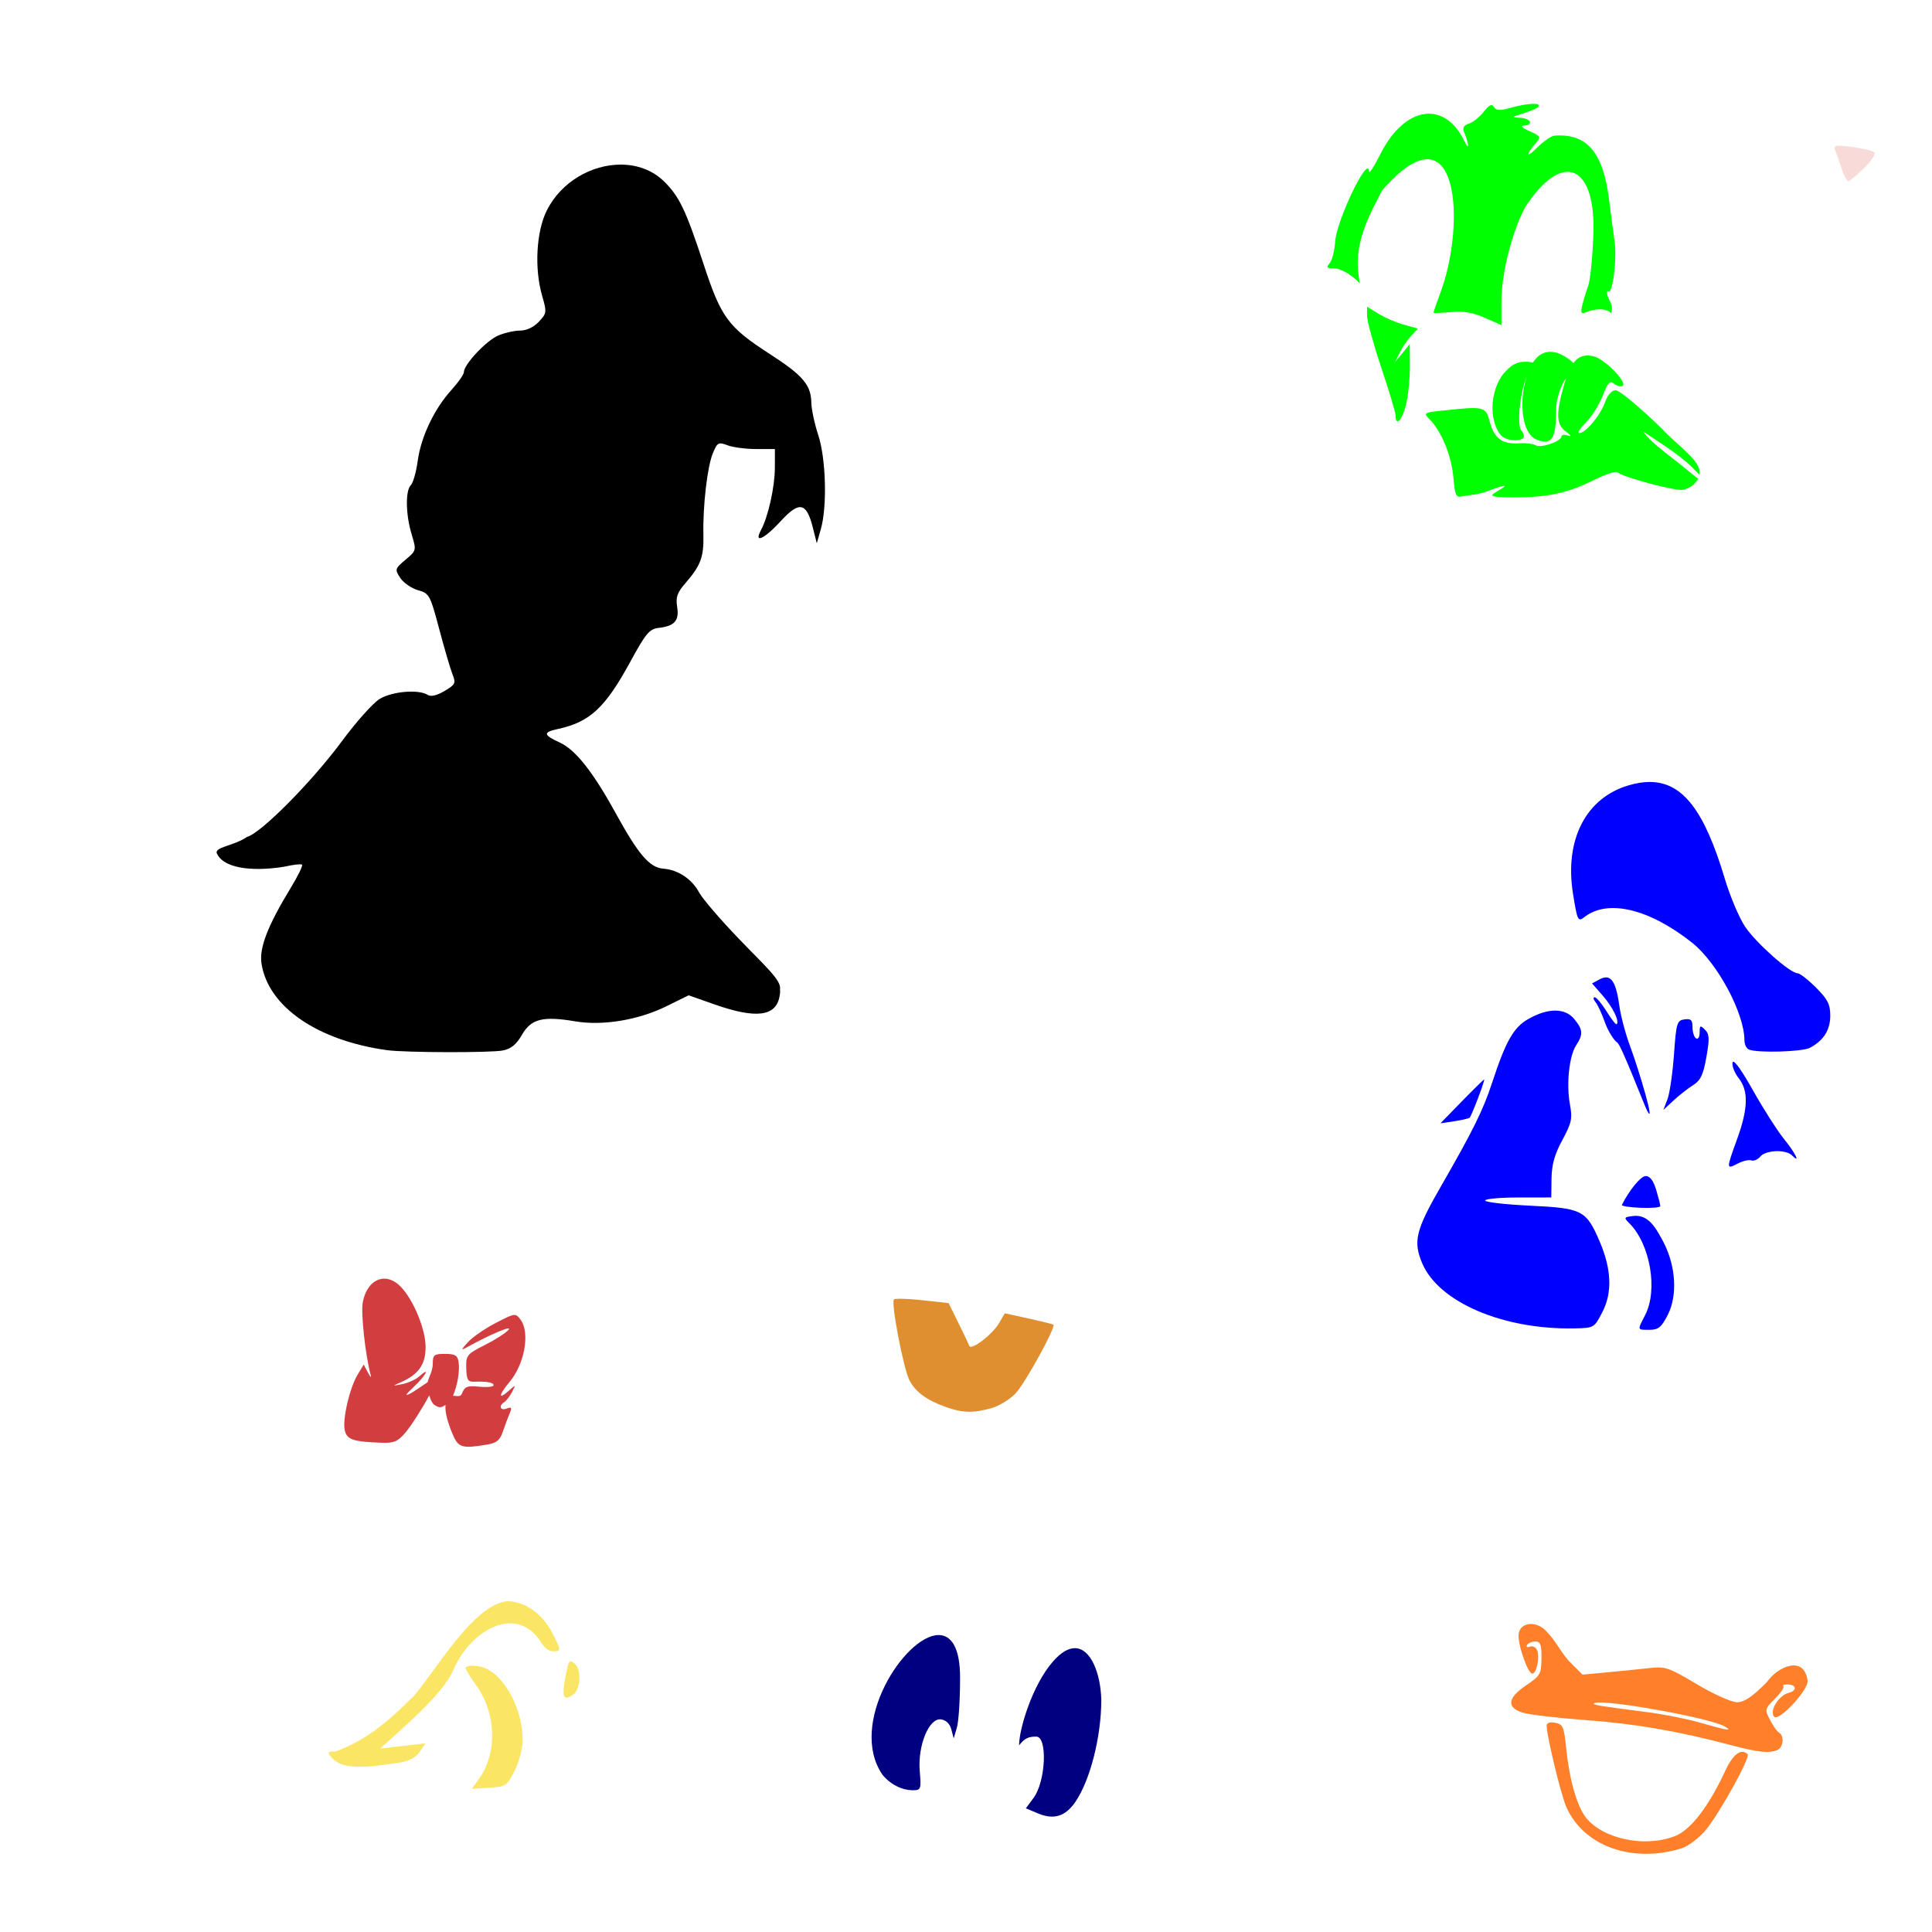 <?xml version="1.0" encoding="UTF-8" standalone="no"?>
<!-- Created with Inkscape (http://www.inkscape.org/) -->

<svg
   xmlns:dc="http://purl.org/dc/elements/1.1/"
   xmlns:cc="http://creativecommons.org/ns#"
   xmlns:rdf="http://www.w3.org/1999/02/22-rdf-syntax-ns#"
   xmlns:svg="http://www.w3.org/2000/svg"
   xmlns="http://www.w3.org/2000/svg"
   xmlns:sodipodi="http://sodipodi.sourceforge.net/DTD/sodipodi-0.dtd"
   xmlns:inkscape="http://www.inkscape.org/namespaces/inkscape"
   width="1080"
   height="1080"
   id="svg2"
   version="1.1"
   inkscape:version="0.47 r22583"
   sodipodi:docname="DonaldHead.svg">
  <defs
     id="defs4">
    <inkscape:perspective
       sodipodi:type="inkscape:persp3d"
       inkscape:vp_x="0 : 526.18109 : 1"
       inkscape:vp_y="0 : 1000 : 0"
       inkscape:vp_z="744.09448 : 526.18109 : 1"
       inkscape:persp3d-origin="372.04724 : 350.78739 : 1"
       id="perspective10" />
    <inkscape:perspective
       id="perspective2820"
       inkscape:persp3d-origin="0.5 : 0.33333333 : 1"
       inkscape:vp_z="1 : 0.5 : 1"
       inkscape:vp_y="0 : 1000 : 0"
       inkscape:vp_x="0 : 0.5 : 1"
       sodipodi:type="inkscape:persp3d" />
    <inkscape:perspective
       id="perspective2862"
       inkscape:persp3d-origin="0.5 : 0.33333333 : 1"
       inkscape:vp_z="1 : 0.5 : 1"
       inkscape:vp_y="0 : 1000 : 0"
       inkscape:vp_x="0 : 0.5 : 1"
       sodipodi:type="inkscape:persp3d" />
    <inkscape:perspective
       id="perspective2953"
       inkscape:persp3d-origin="0.5 : 0.33333333 : 1"
       inkscape:vp_z="1 : 0.5 : 1"
       inkscape:vp_y="0 : 1000 : 0"
       inkscape:vp_x="0 : 0.5 : 1"
       sodipodi:type="inkscape:persp3d" />
    <inkscape:perspective
       id="perspective3075"
       inkscape:persp3d-origin="0.5 : 0.33333333 : 1"
       inkscape:vp_z="1 : 0.5 : 1"
       inkscape:vp_y="0 : 1000 : 0"
       inkscape:vp_x="0 : 0.5 : 1"
       sodipodi:type="inkscape:persp3d" />
    <inkscape:perspective
       id="perspective3122"
       inkscape:persp3d-origin="0.5 : 0.33333333 : 1"
       inkscape:vp_z="1 : 0.5 : 1"
       inkscape:vp_y="0 : 1000 : 0"
       inkscape:vp_x="0 : 0.5 : 1"
       sodipodi:type="inkscape:persp3d" />
    <inkscape:perspective
       id="perspective3138"
       inkscape:persp3d-origin="0.5 : 0.33333333 : 1"
       inkscape:vp_z="1 : 0.5 : 1"
       inkscape:vp_y="0 : 1000 : 0"
       inkscape:vp_x="0 : 0.5 : 1"
       sodipodi:type="inkscape:persp3d" />
    <inkscape:perspective
       id="perspective3156"
       inkscape:persp3d-origin="0.5 : 0.33333333 : 1"
       inkscape:vp_z="1 : 0.5 : 1"
       inkscape:vp_y="0 : 1000 : 0"
       inkscape:vp_x="0 : 0.5 : 1"
       sodipodi:type="inkscape:persp3d" />
    <inkscape:perspective
       id="perspective3194"
       inkscape:persp3d-origin="0.5 : 0.33333333 : 1"
       inkscape:vp_z="1 : 0.5 : 1"
       inkscape:vp_y="0 : 1000 : 0"
       inkscape:vp_x="0 : 0.5 : 1"
       sodipodi:type="inkscape:persp3d" />
    <inkscape:perspective
       id="perspective3267"
       inkscape:persp3d-origin="0.5 : 0.33333333 : 1"
       inkscape:vp_z="1 : 0.5 : 1"
       inkscape:vp_y="0 : 1000 : 0"
       inkscape:vp_x="0 : 0.5 : 1"
       sodipodi:type="inkscape:persp3d" />
    <inkscape:perspective
       id="perspective3311"
       inkscape:persp3d-origin="0.5 : 0.33333333 : 1"
       inkscape:vp_z="1 : 0.5 : 1"
       inkscape:vp_y="0 : 1000 : 0"
       inkscape:vp_x="0 : 0.5 : 1"
       sodipodi:type="inkscape:persp3d" />
    <inkscape:perspective
       id="perspective3325"
       inkscape:persp3d-origin="0.5 : 0.33333333 : 1"
       inkscape:vp_z="1 : 0.5 : 1"
       inkscape:vp_y="0 : 1000 : 0"
       inkscape:vp_x="0 : 0.5 : 1"
       sodipodi:type="inkscape:persp3d" />
    <inkscape:perspective
       id="perspective3339"
       inkscape:persp3d-origin="0.5 : 0.33333333 : 1"
       inkscape:vp_z="1 : 0.5 : 1"
       inkscape:vp_y="0 : 1000 : 0"
       inkscape:vp_x="0 : 0.5 : 1"
       sodipodi:type="inkscape:persp3d" />
    <inkscape:perspective
       id="perspective3374"
       inkscape:persp3d-origin="0.5 : 0.33333333 : 1"
       inkscape:vp_z="1 : 0.5 : 1"
       inkscape:vp_y="0 : 1000 : 0"
       inkscape:vp_x="0 : 0.5 : 1"
       sodipodi:type="inkscape:persp3d" />
  </defs>
  <sodipodi:namedview
     id="base"
     pagecolor="#ffffff"
     bordercolor="#666666"
     borderopacity="1.0"
     inkscape:pageopacity="0.0"
     inkscape:pageshadow="2"
     inkscape:zoom="0.4537037"
     inkscape:cx="302.95086"
     inkscape:cy="833.97372"
     inkscape:document-units="in"
     inkscape:current-layer="layer1"
     showgrid="false"
     units="in"
     inkscape:showpageshadow="false"
     borderlayer="false"
     inkscape:window-width="1280"
     inkscape:window-height="747"
     inkscape:window-x="-4"
     inkscape:window-y="-4"
     inkscape:window-maximized="1" />
  <g
     inkscape:label="Layer 1"
     inkscape:groupmode="layer"
     id="layer1"
     transform="translate(0,27.64)">
    <path
       style="fill:#000000"
       d="m 346.938,64.375 c -16.048,0.008 -33.194,9.434 -41.318,25.735 -5.855,11.748 -6.968,32.401 -2.557,47.626 2.653,9.156 2.58,9.769 -1.848,14.482 -2.823,3.005 -6.853,4.927 -10.339,4.927 -3.141,0 -8.679,1.231 -12.298,2.743 -6.649,2.778 -19.259,16.189 -19.259,20.473 0,1.277 -3.149,5.797 -6.998,10.04 -9.582,10.561 -16.986,26.128 -18.812,39.583 -0.839,6.184 -2.567,12.29 -3.844,13.568 -3.111,3.111 -2.9,16.442 0.448,27.508 2.709,8.954 2.706,9.016 -3.434,14.202 -5.953,5.028 -6.057,5.38 -2.93,10.152 1.782,2.719 6.222,5.802 9.872,6.849 6.405,1.837 6.819,2.59 11.925,21.816 2.91,10.956 6.252,22.34 7.428,25.287 1.957,4.906 1.575,5.692 -4.498,9.275 -4.281,2.526 -7.607,3.292 -9.387,2.165 -5.126,-3.246 -20.007,-1.965 -26.93,2.314 -3.663,2.264 -13.093,12.825 -20.958,23.477 -16.854,22.826 -45.449,51.67 -53.132,53.598 -7.108,5.016 -18.52,5.645 -16.796,9.312 4.468,9.502 23.473,9.735 37.884,7.297 4.817,-1.11 9.181,-1.587 9.704,-1.064 0.523,0.523 -2.301,6.287 -6.271,12.821 -13.093,21.553 -17.795,33.789 -16.386,42.606 3.84,24.017 31.251,42.865 70.133,48.242 10.059,1.391 58.047,1.518 64.796,0.168 4.566,-0.913 7.561,-3.384 10.694,-8.827 5.102,-8.864 11.668,-10.509 29.766,-7.446 15.302,2.59 35.241,-0.712 50.929,-8.435 l 12.429,-6.121 14.613,5.132 c 23.013,8.062 34.063,6.722 36.186,-4.386 0.287,-1.502 0.45,-2.761 0.28,-4.068 0.892,-5.052 -8,-12.644 -23.235,-28.516 -10.222,-10.65 -20.073,-22.133 -21.891,-25.511 -4.127,-7.669 -11.768,-12.786 -20.043,-13.437 -7.766,-0.611 -13.869,-7.725 -26.836,-31.278 -12.703,-23.073 -22.318,-35.203 -31.147,-39.266 -9.227,-4.245 -9.443,-5.72 -1.101,-7.521 17.923,-3.869 26.499,-11.819 40.497,-37.493 8.815,-16.168 10.752,-18.459 15.994,-19.054 8.846,-1.004 11.515,-4.084 10.264,-11.795 -0.865,-5.332 0.037,-7.924 4.516,-13.082 8.645,-9.954 10.42,-14.69 10.152,-27.004 -0.356,-16.372 2.191,-38.326 5.319,-45.816 2.491,-5.967 3.109,-6.301 8.193,-4.367 3.02,1.149 10.204,2.09 15.975,2.09 l 10.488,0 -0.019,10.358 c -0.025,10.788 -3.695,27.35 -7.745,34.917 -4.193,7.835 1.75,5.131 11.104,-5.057 10.315,-11.236 14.314,-10.422 17.86,3.658 l 2.221,8.809 2.277,-8.006 c 3.591,-12.65 2.837,-39.412 -1.474,-52.516 -2.068,-6.286 -3.804,-14.427 -3.863,-18.084 -0.16,-9.871 -4.732,-15.259 -22.917,-27.004 -23.646,-15.273 -27.453,-20.405 -37.306,-50.426 -9.923,-30.235 -13.59,-37.912 -22.189,-46.32 -6.516,-6.371 -15.184,-9.336 -24.186,-9.331 z"
       id="path3438" />
    <path
       id="path3430"
       style="fill:#000080;fill-opacity:1"
       d="m 600.721,893.7 c 9.069,-0.122 14.521,14.143 14.911,28.796 0,20.719 -6.213,45.121 -14.575,57.256 -5.496,7.976 -12.001,9.995 -20.603,6.401 l -6.998,-2.93 4.33,-5.841 c 6.809,-9.21 7.899,-34.245 1.493,-34.245 -4.167,-0.012 -6.448,0.754 -9.611,4.908 0,-9.259 7.515,-33.831 18.83,-46.749 4.566,-5.289 8.675,-7.548 12.224,-7.596 z m -76.161,-7.334 c 7.06,-0.091 12.249,6.782 12.13,24.354 0,11.78 -0.809,24.117 -1.792,27.415 l -1.773,5.991 -1.306,-4.983 c -0.81,-3.127 -2.955,-5.232 -5.748,-5.636 -6.718,-0.971 -13.117,14.531 -11.925,28.908 0.846,10.205 0.671,10.693 -3.9,10.693 -6.137,0 -12.603,-3.308 -16.983,-8.715 -19.422,-28.389 12.536,-77.786 31.297,-78.027 z" />
    <path
       style="fill:#e08f30;fill-opacity:1"
       d="m 502.879,698.376 c 2.952,-0.011 7.631,0.27 12.69,0.821 l 14.706,1.605 5.431,10.992 c 2.985,6.046 5.755,11.853 6.14,12.896 1.025,2.776 12.771,-6.168 16.591,-12.634 l 3.285,-5.561 13.25,2.911 c 7.294,1.607 13.559,3.164 13.903,3.453 1.486,1.244 -15.784,32.657 -21.051,38.295 -3.186,3.411 -9.346,7.195 -13.679,8.398 -10.14,2.815 -16.097,2.666 -25.343,-0.635 -10.851,-3.873 -17.022,-8.405 -20.435,-15.005 -3.347,-6.473 -10.409,-43.413 -8.641,-45.181 0.232,-0.232 1.383,-0.348 3.154,-0.355 z"
       id="path3424" />
    <path
       style="fill:#f8dbd8;fill-opacity:1"
       d="m 1028.206,53.832 c 1.548,0.005 3.85,0.238 7.148,0.672 5.916,0.778 11.501,2.146 12.411,3.042 0.909,0.896 -1.704,4.901 -5.804,8.883 -4.1,3.982 -8.071,7.241 -8.827,7.241 -0.757,0 -2.481,-3.38 -3.826,-7.502 -1.345,-4.122 -2.941,-8.748 -3.564,-10.283 -0.579,-1.426 -0.116,-2.061 2.463,-2.053 z"
       id="path3422" />
    <path
       style="fill:#d23e40;fill-opacity:1"
       d="m 214.918,687.137 c 3.024,0.036 6.232,1.518 9.182,4.591 7.109,7.407 13.789,23.652 13.81,33.611 0.021,9.781 -3.959,15.43 -13.959,19.763 -4.787,2.074 -4.757,2.121 0.989,0.97 3.298,-0.661 7.576,-2.615 9.499,-4.348 6.373,-5.744 3.614,-0.433 -3.005,5.785 -4.974,4.673 -5.403,5.536 -1.829,3.714 1.55,-0.79 5.984,-3.941 9.406,-6.177 0.993,-3.497 2.71,-6.051 2.911,-9.984 0,-5.362 0.613,-5.879 6.868,-5.879 5.57,0 6.99,0.844 7.558,4.498 0.811,5.213 -0.794,13.683 -3.135,18.905 1.921,0.078 4.239,0.813 4.946,-1.045 1.579,-4.152 2.87,-4.671 9.779,-4.012 4.381,0.418 7.969,0.051 7.969,-0.803 0,-1.571 -3.684,-2.233 -11.029,-1.978 -3.336,0.116 -4.07,-1.171 -4.236,-7.502 -0.192,-7.308 0.286,-7.902 10.451,-13.045 5.857,-2.964 11.792,-6.783 13.194,-8.473 2.259,-2.722 -9.602,2.254 -23.365,9.798 -3.403,1.865 -3.299,1.424 0.728,-2.949 2.601,-2.825 9.621,-7.659 15.602,-10.749 5.618,-2.903 8.353,-4.285 10.096,-4.386 0.116,-0.007 0.228,-0.006 0.336,0 1.343,0.057 2.086,0.987 3.322,2.65 5.382,7.241 2.276,24.759 -6.177,34.805 -6.059,7.201 -6.439,10.248 -0.635,5.095 4.258,-3.781 4.262,-3.776 1.978,0.579 -1.265,2.412 -3.18,4.923 -4.274,5.599 -3.319,2.052 -2.233,4.956 1.344,3.583 2.692,-1.033 3.038,-0.519 1.717,2.575 -0.903,2.114 -2.616,6.667 -3.788,10.134 -1.716,5.074 -3.494,6.542 -9.182,7.484 -13.843,2.291 -15.822,1.663 -19.036,-6.028 -2.593,-6.207 -4.313,-12.061 -3.919,-16.218 -2.659,1.82 -3.705,1.681 -6.289,-0.056 -1.105,-0.743 -2.095,-2.851 -2.781,-5.281 -3.929,7.422 -10.095,16.965 -13.25,20.715 -4.312,5.125 -6.434,6.037 -13.437,5.785 -15.827,-0.57 -19.231,-1.698 -20.51,-6.793 -1.488,-5.928 2.63,-23.85 7.204,-31.371 l 3.359,-5.543 2.37,4.516 c 1.305,2.482 2.001,3.1 1.53,1.381 -2.95,-10.776 -5.563,-34.651 -4.442,-40.628 1.545,-8.236 6.204,-12.994 11.533,-13.269 0.2,-0.01 0.396,-0.021 0.597,-0.018 z"
       id="path3406" />
    <path
       style="fill:#ff7f2a"
       d="m 856.097,880.181 c -3.567,-0.119 -6.625,1.777 -7.156,5.531 -0.745,5.265 5.076,22.219 7.625,22.219 2.318,0 4.266,-9.038 2.781,-12.906 -0.69,-1.799 -2.53,-2.788 -4.094,-2.188 -1.575,0.604 -2.301,0.188 -1.625,-0.906 0.672,-1.087 2.784,-1.969 4.688,-1.969 2.803,0 3.441,1.788 3.375,9.406 -0.076,8.801 -0.645,9.776 -8.594,15.125 -10.394,6.995 -11.093,12.303 -2,15.219 3.572,1.146 19.472,3.026 35.312,4.188 27.737,2.034 51.497,6.13 81.125,13.969 15.329,4.056 21.014,4.685 25.812,2.844 3.517,-1.349 4.287,-7.846 1.156,-9.781 -1.107,-0.684 -3.405,-3.923 -5.094,-7.188 -2.962,-5.727 -2.852,-6.148 2.781,-11.781 3.211,-3.211 5.349,-6.339 4.75,-6.938 -0.599,-0.599 0.327,-1.062 2.094,-1.062 5.221,0 5.82,3.462 0.812,4.719 -5.619,1.41 -11.013,10.393 -8.031,13.375 2.64,2.64 18.656,-14.451 18.656,-19.906 -1.726,-14.968 -16.896,-8.117 -22.75,0.5 -8.202,8.268 -12.688,11.281 -16.719,11.281 -3.04,0 -13.084,-4.506 -22.469,-10.094 -15.897,-9.465 -17.615,-10.043 -26.969,-8.969 -5.496,0.631 -16.066,1.695 -23.469,2.375 l -13.438,1.25 -7.844,-7.844 c -5.379,-6.329 -6.73,-10.507 -12.406,-16.438 -2.462,-2.642 -5.538,-3.939 -8.312,-4.031 z m 37.25,43.875 c 0.405,-0.017 0.848,-0.006 1.344,0 13.89,0.164 61.958,9.04 69.5,13.438 4.732,2.759 1.474,2.276 -13.594,-2.094 -7.145,-2.072 -20.626,-4.772 -29.969,-5.969 -26.869,-3.441 -30.427,-4.01 -29.562,-4.875 0.279,-0.279 1.066,-0.449 2.281,-0.5 z m -26.031,11.125 c -1.791,0.003 -2.719,0.67 -2.719,2.031 0,5.246 7.821,37.739 10.75,44.688 9.389,22.273 36.809,32.319 64.656,23.687 3.555,-1.102 9.513,-5.546 13.219,-9.875 7.488,-8.748 25.411,-41.027 23.719,-42.719 -3.547,-3.547 -8.181,-0.084 -12.562,9.375 -9.121,19.691 -19.21,32.845 -27.875,36.312 -16.7,6.682 -40.475,1.766 -50,-10.344 -4.999,-6.355 -9.282,-21.456 -11,-38.719 -1.19,-11.961 -1.822,-13.396 -6.125,-14.219 -0.792,-0.151 -1.466,-0.219 -2.062,-0.219 z"
       id="path3451" />
    <path
       id="path3400"
       style="fill:#00ff00"
       d="m 857.077,30.392 c -2.73,0.03 -7.083,0.7 -12.56,2.221 -6.058,1.682 -8.12,1.591 -9.368,-0.429 -1.198,-1.938 -2.649,-1.258 -5.767,2.706 -2.293,2.915 -6.018,5.874 -8.267,6.588 -2.848,0.904 -3.661,2.318 -2.706,4.628 2.802,6.782 3.029,11.078 0.28,5.3 -11.09,-23.309 -33.61,-19.819 -47.16,7.297 -3.391,6.786 -6.198,11.067 -6.233,9.518 -0.225,-9.987 -18.185,27.261 -18.942,39.284 -0.31,4.924 -1.657,10.283 -3.005,11.907 -2.045,2.464 -1.671,2.949 2.333,2.949 4.307,0 11.537,4.814 14.407,8.51 -0.194,-1.425 -0.382,-2.993 -0.653,-4.908 -2.748,-19.418 7.867,-36.428 13.045,-47.01 43.478,-50.12 46.946,19.117 32.734,56.976 -2.131,5.812 -3.882,10.85 -3.882,11.197 0,0.347 4.373,0.214 9.704,-0.299 7.023,-0.675 12.248,0.195 18.98,3.173 l 9.294,4.106 0,-13.418 c 0,-15.531 5.993,-39.116 13.418,-52.758 20.994,-32.035 39.984,-23.501 37.903,17.449 -0.506,12.091 -1.797,24.219 -2.855,26.967 -1.058,2.748 -2.504,7.457 -3.229,10.451 -1.031,4.263 -0.753,5.119 1.568,4.311 1.89,-0.979 10.286,-3.79 14.557,0.299 0.985,-4.435 -0.077,-5.172 -1.4,-8.043 -1.334,-2.894 -1.198,-4.754 -0.149,-4.106 2.442,1.509 4.874,-18.663 3.415,-28.292 -0.632,-4.173 -1.982,-14.338 -3.005,-22.581 -3.334,-26.881 -12.274,-37.492 -30.513,-36.205 -1.793,0.127 -6.205,3.165 -9.798,6.737 -6.244,6.21 -6.525,4.219 -0.411,-2.911 2.634,-3.072 2.279,-3.679 -3.788,-6.327 -3.976,-1.735 -5.299,-3.001 -3.229,-3.098 5.733,-0.267 3.962,-4.14 -1.997,-4.367 -5.08,-0.194 -4.947,-0.385 1.829,-2.501 9.974,-3.114 10.661,-5.376 5.449,-5.319 z m -92.891,113.425 0,5.151 c 0,2.841 3.591,15.896 7.987,29.001 4.397,13.105 8.006,25.155 8.006,26.78 0,6.269 3.617,2.527 5.748,-5.935 1.23,-4.883 2.227,-14.548 2.202,-21.48 l -0.056,-12.597 -4.087,5.002 -4.087,4.983 2.389,-4.983 c 1.31,-2.748 4.163,-6.97 6.345,-9.368 l 3.975,-4.348 -7.726,-2.127 c -4.243,-1.161 -10.63,-3.907 -14.202,-6.103 l -6.494,-3.975 z M 866.319,169.028 c -3.439,0.106 -6.708,1.859 -9.406,5.953 -5.968,-0.994 -10.152,-0.373 -14.575,4.292 -9.038,8.376 -10.81,27.347 -3.397,36.28 2.491,3.002 10.223,3.997 12.597,1.624 0.723,-0.723 0.189,-2.666 -1.176,-4.311 -2.412,-2.907 -0.829,-20.378 3.061,-30.158 -4.284,13.412 -3.137,32.21 5.897,35.552 8.16,3.019 10.544,-0.691 10.544,-16.423 0,-5.952 2.394,-13.876 5.636,-18.084 -0.471,1.38 -0.941,2.861 -1.4,4.498 -4.405,15.698 -4.116,21.361 1.269,25.381 3.035,2.266 3.35,2.963 0.989,2.165 -1.924,-0.65 -3.49,-0.409 -3.49,0.523 0,2.705 -11.499,6.711 -14.295,4.983 -1.399,-0.864 -5.505,-1.364 -9.126,-1.12 -9.478,0.638 -14.112,-2.654 -16.553,-11.72 -2.4,-8.911 -2.934,-9.05 -25.418,-6.7 -11.653,1.218 -11.922,1.365 -8.379,4.908 6.58,6.58 12.236,20.301 13.325,32.304 0.973,10.731 1.45,11.685 5.281,10.768 2.313,-0.554 8.028,-0.734 12.205,-2.277 20.389,-7.532 7.199,-0.744 4.983,0.821 -2.221,1.569 0.896,2.122 12,2.109 18.512,-0.023 29.658,-2.481 44.304,-9.779 6.232,-3.106 12.076,-5.022 12.989,-4.255 3.409,2.867 31.865,10.491 36.634,9.816 4.223,-1.147 6.496,-2.758 8.603,-6.401 -1.117,0 -7.508,-5.947 -11.795,-9.182 -6.105,-4.741 -15.861,-11.995 -19.017,-16.983 10.55,7.113 22.957,14.468 31.166,24.056 2.451,-7.05 -13.007,-16.928 -20.622,-25.567 -12.24,-11.877 -23.893,-21.592 -25.885,-21.592 -2.298,0 -4.517,2.474 -6.065,6.756 -2.686,7.429 -10.883,17.225 -14.407,17.225 -1.236,0 0.445,-2.685 3.732,-5.972 3.287,-3.287 7.528,-10.04 9.424,-15.005 2.714,-7.108 4.013,-8.564 6.103,-6.83 1.459,1.211 3.588,1.896 4.74,1.512 3.784,-1.261 -9.744,-15.31 -16.087,-16.703 -4.839,-1.063 -8.301,-0.051 -11.141,3.77 -4.127,-3.787 -8.829,-6.369 -13.25,-6.233 z" />
    <path
       id="path3396"
       style="fill:#fae565;fill-opacity:1"
       d="m 263.592,903.497 c -1.232,0.032 -2.423,0.292 -3.378,1.064 0,0.888 2.642,5.274 5.879,9.742 11.356,15.677 12.083,37.82 1.698,52.404 l -4.012,5.617 9.704,-0.616 c 9.286,-0.591 9.922,-1.012 14.221,-9.536 2.487,-4.933 4.479,-12.588 4.479,-17.132 0,-19.238 -12.425,-39.802 -24.933,-41.262 -1.152,-0.118 -2.426,-0.312 -3.658,-0.28 z m 55.348,-2.477 c -1.171,0.107 -1.739,2.626 -2.967,9.331 -1.99,10.865 -1.006,12.987 4.348,9.387 4.175,-2.807 4.902,-13.744 1.138,-17.151 -1.121,-1.014 -1.906,-1.624 -2.519,-1.568 z m -35.512,-33.569 c -18.76,1.973 -39.677,38.519 -52.087,53.001 -15.266,15.045 -26.352,24.41 -43.521,30.942 -4.524,0 -4.951,0.457 -2.837,3.005 5.271,6.352 14.506,7.116 38.724,3.21 5.018,-0.809 8.87,-2.917 10.899,-5.972 l 3.154,-4.722 -12.653,1.456 -12.653,1.474 8.603,-7.726 c 20.039,-17.952 29.009,-28.122 32.846,-37.306 8.899,-20.017 33.628,-36.044 48.018,-15.322 1.831,3.542 4.663,5.935 7.017,5.935 4.876,0 4.871,-0.326 -0.037,-9.947 -5.648,-11.071 -15.465,-18.028 -25.474,-18.028 z" />
    <path
       id="path3384"
       style="fill:#0000ff"
       d="m 920.017,629.78 c 2.312,0 4.267,2.598 5.804,7.726 1.273,4.249 2.314,8.335 2.314,9.089 0,0.753 -4.974,1.179 -11.048,0.933 -6.074,-0.246 -10.772,-0.97 -10.451,-1.605 4.312,-8.539 10.61,-16.143 13.381,-16.143 z m -90.382,-53.953 c 0.709,0 -6.92,20.152 -8.062,21.294 -0.471,0.471 -4.345,1.376 -8.603,2.016 l -7.745,1.157 11.925,-12.242 c 6.561,-6.732 12.18,-12.224 12.485,-12.224 z m 68.248,-57.107 c 3.701,0.112 5.877,5.01 7.334,15.788 0.769,5.686 3.494,15.954 6.065,22.824 4.971,13.283 14.476,45.584 9.462,35.888 -1.671,-3.231 -14.364,-36.407 -16.553,-37.941 -2.189,-1.533 -5.357,-6.681 -7.036,-11.44 -1.679,-4.759 -4.044,-9.841 -5.263,-11.309 -1.219,-1.469 -1.422,-2.687 -0.448,-2.687 0.974,0 3.974,3.563 6.662,7.913 2.688,4.35 5.216,7.567 5.636,7.148 1.663,-1.663 -2.247,-9.661 -7.857,-16.05 l -5.916,-6.756 4.423,-2.37 c 1.079,-0.656 2.258,-0.921 3.49,-1.008 z m -28.46,18.569 c 4.339,0.014 7.969,1.571 10.544,4.666 4.927,5.92 5.134,8.59 1.138,14.687 -3.941,6.015 -5.596,21.704 -3.49,33.144 1.453,7.893 0.939,10.268 -4.255,19.857 -4.316,7.969 -5.94,13.742 -6.047,21.499 l -0.131,10.6 -18.494,0.018 c -10.167,0.007 -18.476,0.766 -18.476,1.698 0,0.932 11.353,2.237 25.231,2.893 28.994,1.37 31.27,2.547 38.724,19.875 6.685,15.541 7.22,28.641 1.624,39.489 -4.616,8.948 -4.684,8.998 -15.62,9.219 -39.969,0.808 -76.088,-14.695 -85.231,-36.578 -5.056,-12.101 -3.496,-18.43 10.47,-42.681 17.92,-31.119 23.669,-42.765 28.628,-57.872 7.768,-23.661 12.07,-31.19 20.529,-35.944 5.459,-3.068 10.516,-4.587 14.855,-4.572 z m 73.959,4.778 c 2.164,0.045 2.743,1.218 2.743,4.516 0,2.76 0.898,5.573 1.997,6.252 1.108,0.685 1.997,-0.783 1.997,-3.303 0,-4.024 0.33,-4.205 2.967,-1.568 2.489,2.489 2.62,4.985 0.803,15.303 -1.743,9.895 -3.214,13.021 -7.465,15.714 -2.915,1.847 -7.838,5.704 -10.936,8.585 l -5.636,5.244 2.277,-5.991 c 1.253,-3.298 2.893,-14.547 3.639,-24.989 1.264,-17.688 1.671,-19.038 5.86,-19.633 0.682,-0.097 1.255,-0.141 1.754,-0.131 z m 25.474,23.813 c 1.199,-0.197 5.175,5.531 11.029,15.938 5.874,10.442 13.717,22.721 17.431,27.303 6.445,7.951 9.417,14.12 4.367,9.07 -3.409,-3.409 -14.634,-2.971 -17.673,0.69 -1.41,1.699 -3.647,2.659 -4.983,2.146 -1.336,-0.513 -4.785,0.295 -7.67,1.792 -6.424,3.333 -6.439,3.204 -0.261,-13.829 6.14,-16.929 6.396,-26.87 0.859,-33.909 -2.279,-2.897 -3.838,-6.83 -3.453,-8.753 0.055,-0.274 0.183,-0.42 0.355,-0.448 z M 930.169,667.236 c 6.737,13.46 7.579,29.458 2.127,40.143 -3.554,6.966 -5.232,8.342 -10.208,8.342 -7.012,0 -6.872,0.418 -2.445,-8.193 7.288,-14.175 2.835,-39.793 -8.958,-51.508 -3.048,-3.028 -2.889,-3.298 2.258,-3.9 9.229,-1.223 13.578,8.423 17.225,15.116 z M 921.704,409.491 c 18.784,-0.301 31.062,15.87 42.438,53.971 2.954,9.893 8.091,22.039 11.421,26.986 6.149,9.132 25.167,25.978 29.318,25.978 1.25,0 5.868,3.591 10.264,7.987 6.556,6.556 7.987,9.39 7.987,15.695 0,8.033 -3.736,13.931 -11.365,17.972 -4.271,2.262 -29.152,2.984 -34.096,0.989 -1.374,-0.554 -2.501,-2.826 -2.501,-5.039 0,-15.251 -15.155,-43.51 -29.356,-54.755 -23.958,-18.972 -47.091,-24.465 -60.13,-14.258 -3.569,2.794 -3.958,1.997 -6.364,-13.064 -4.831,-30.243 7.228,-53.653 31.241,-60.634 3.96,-1.151 7.663,-1.773 11.141,-1.829 z" />
  </g>
</svg>
